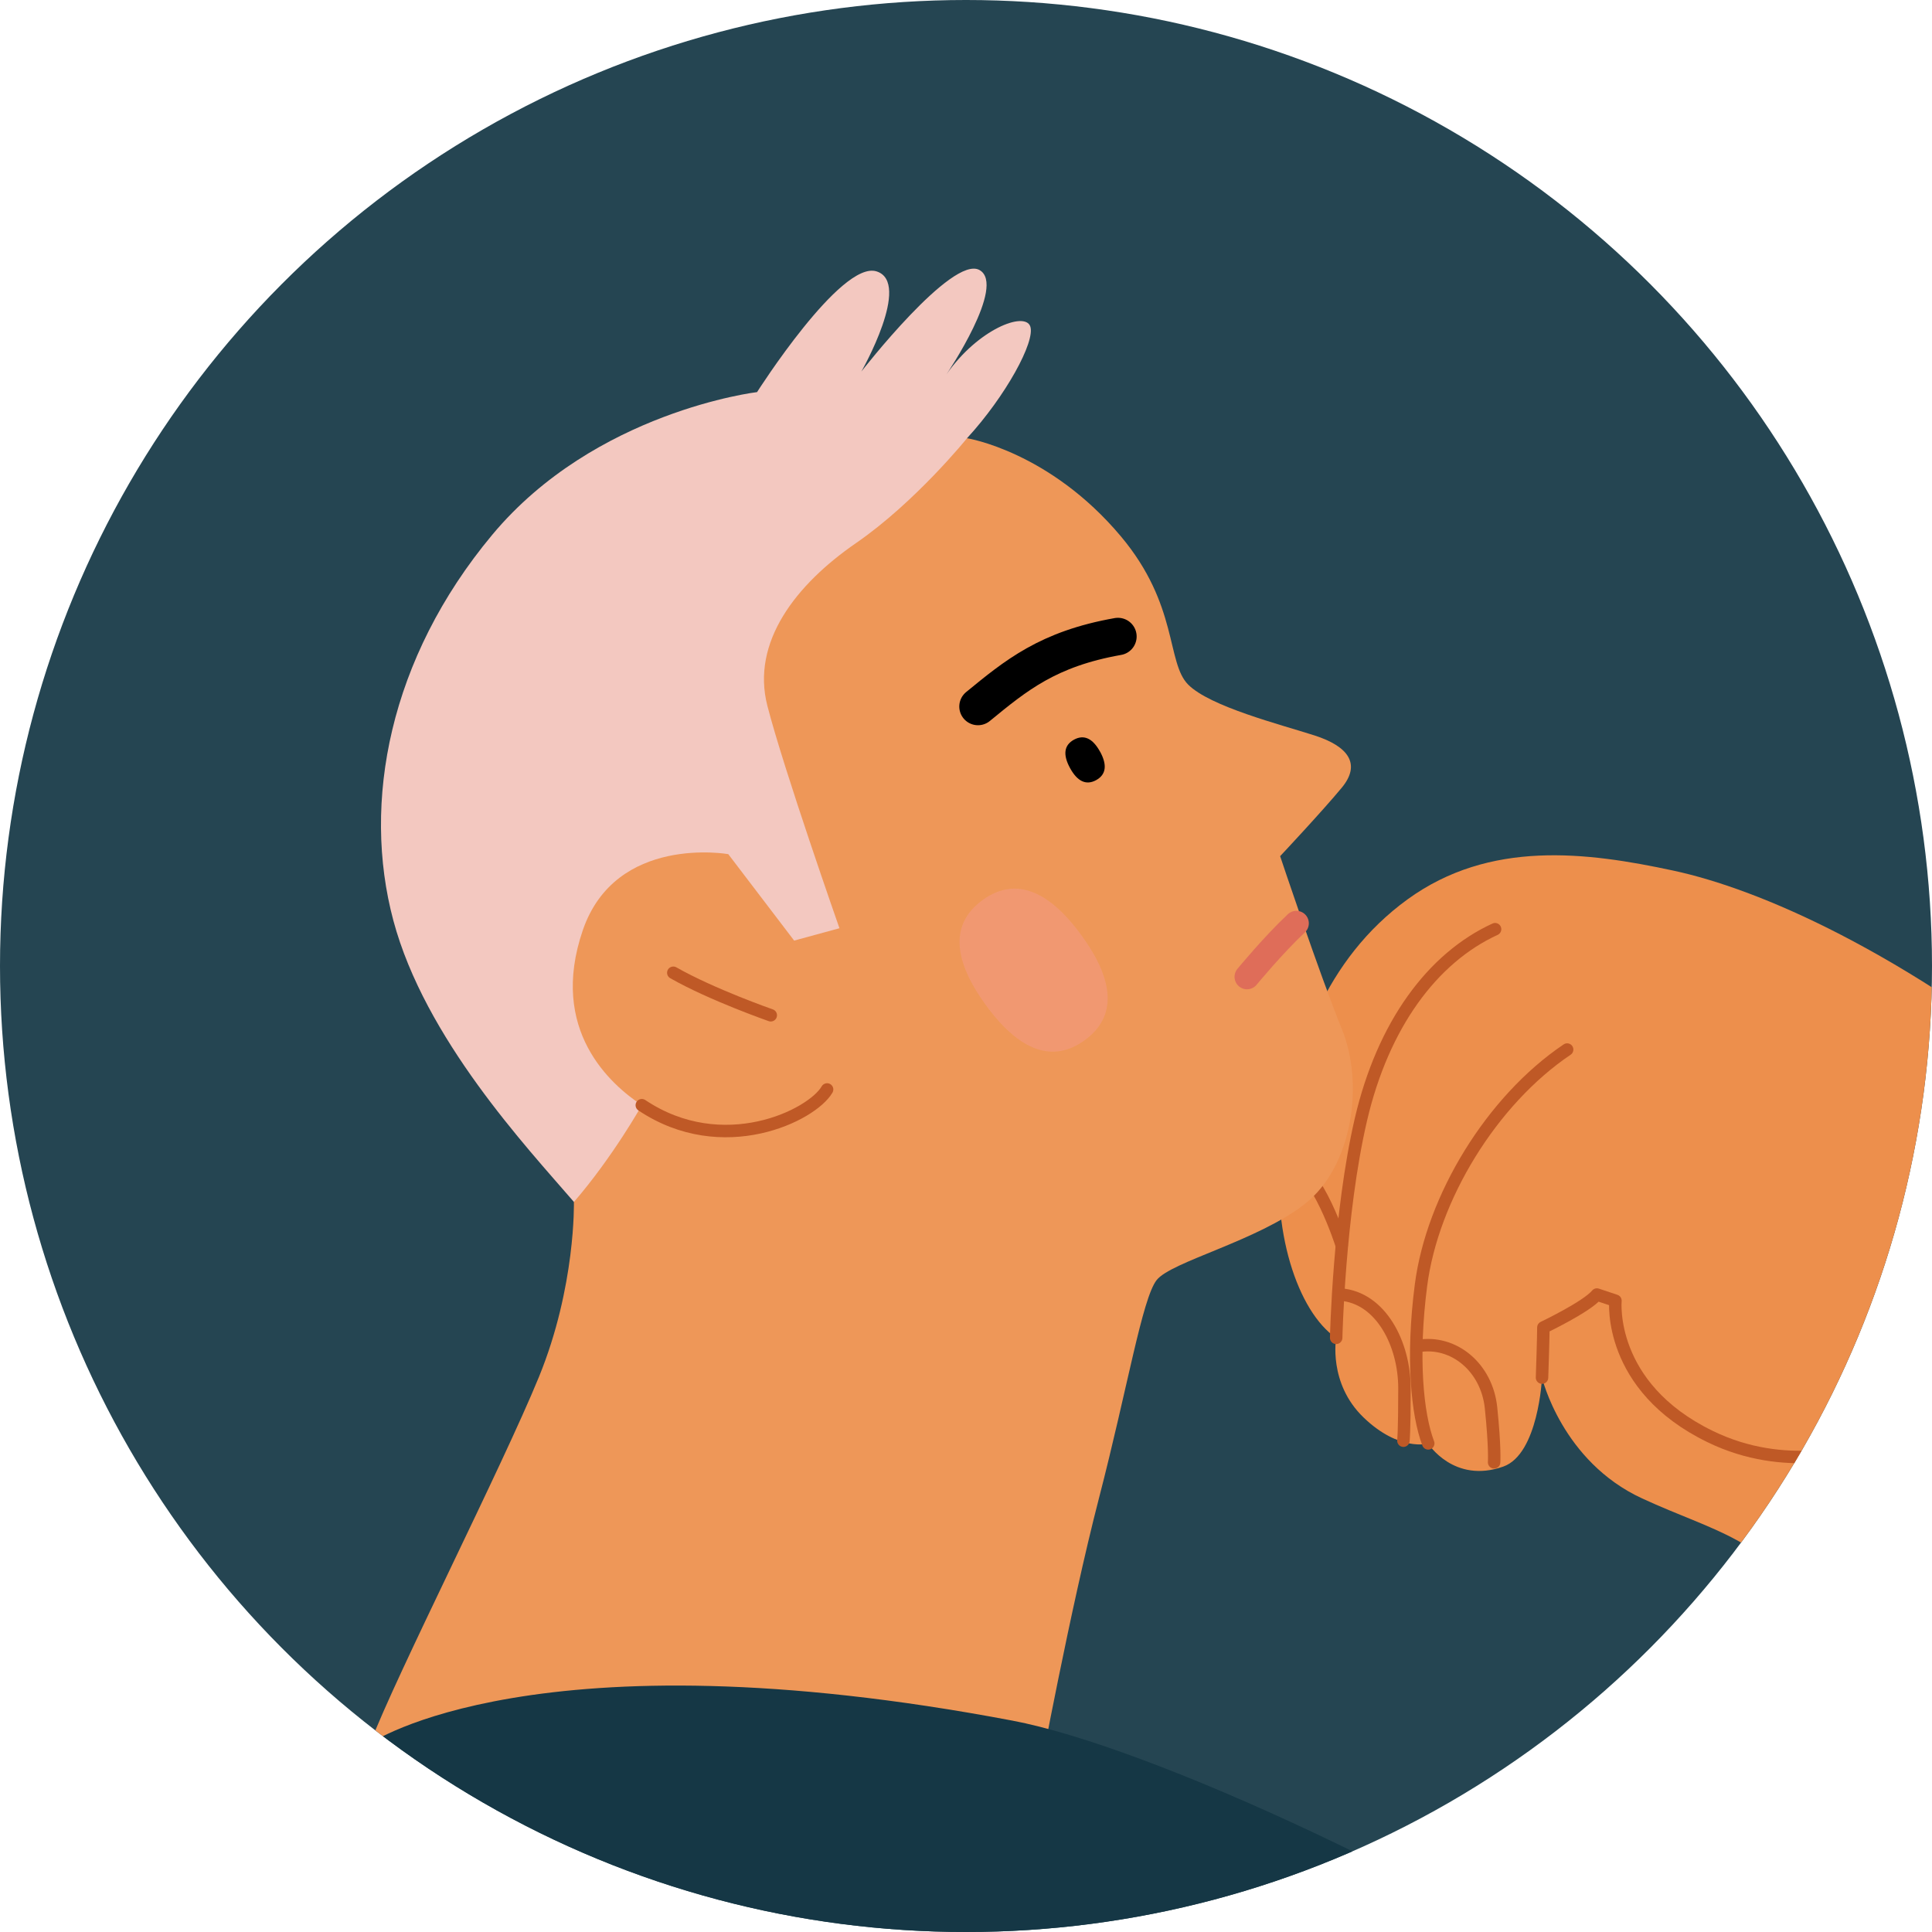 <?xml version="1.0" encoding="UTF-8"?>
<svg xmlns="http://www.w3.org/2000/svg" xmlns:xlink="http://www.w3.org/1999/xlink" version="1.1" viewBox="0 0 200 200">
  <!-- Generator: Adobe Illustrator 29.0.0, SVG Export Plug-In . SVG Version: 2.1.0 Build 186)  -->
  <defs>
    <style>
      .st0 {
        stroke-width: 3.44px;
      }

      .st0, .st1, .st2, .st3, .st4 {
        fill: none;
        stroke-linecap: round;
        stroke-linejoin: round;
      }

      .st0, .st1, .st4 {
        stroke: #000;
      }

      .st1 {
        stroke-width: 3.87px;
      }

      .st5 {
        fill: #edada2;
      }

      .st2 {
        stroke: #bf5926;
        stroke-width: 1.29px;
      }

      .st6 {
        fill: #ed8f4c;
      }

      .st3 {
        stroke: #df6d59;
        stroke-width: 2.58px;
      }

      .st7 {
        mix-blend-mode: multiply;
        opacity: .54;
      }

      .st8 {
        fill: #254552;
      }

      .st9 {
        fill: #153745;
      }

      .st10 {
        isolation: isolate;
      }

      .st11 {
        fill: #f3c8c0;
      }

      .st12 {
        fill: #f49a86;
      }

      .st4 {
        stroke-width: .86px;
      }

      .st13 {
        fill: #ee9758;
      }

      .st14 {
        fill: #cfceb3;
      }

      .st15 {
        clip-path: url(#clippath);
      }
    </style>
    <clipPath id="clippath">
      <circle class="st8" cx="100" cy="100" r="100"/>
    </clipPath>
  </defs>
  <g class="st10">
    <g id="_レイヤー_1" data-name="レイヤー_1">
      <g>
        <circle class="st8" cx="100" cy="100" r="100"/>
        <g class="st15">
          <g>
            <path class="st5" d="M239.9,329.86c-28.77,4.48-97.17,5.11-97.17,5.11v-54.98l97.17,49.87Z"/>
            <g>
              <path class="st6" d="M295.42,274.56c19.5-2.24,51.46,1.6,65.85,9.27,14.38,7.67,28.77,24.29,32.92,34.52,4.16,10.23,9.27,19.18,2.56,27.17,0,0,.64,9.27-5.75,11.51s-10.55-4.79-13.43-10.87c-2.88-6.07-6.71-13.75-6.71-13.75l-26.21-13.75s20.14,13.11,23.65,19.18c3.52,6.07,6.39,9.91,1.92,17.26-4.48,7.35-16.94-1.92-24.61-7.99-7.67-6.07-24.61-7.99-38.68-14.38l-40.92-.96,29.41-57.22Z"/>
              <path class="st2" d="M348.48,348.4c1.6-8.31,7.67-11.83,14.06-7.03,6.39,4.79,8.31,9.27,8.31,9.27"/>
              <path class="st2" d="M396.75,345.52c-6.07-17.58-10.23-32.29-36.12-44.75"/>
              <path class="st2" d="M392.27,334.65c-8.63,2.88-6.39,17.58-3.84,22.06"/>
              <path class="st2" d="M395.15,324.1c-3.2,3.84-3.2,7.67-3.2,7.67"/>
              <path class="st2" d="M344.64,318.67c-6.39-3.52-7.35-6.39-7.35-6.39"/>
            </g>
            <g>
              <path class="st6" d="M272.29,169.18c-16.2-18.11-40.06-42.19-57.75-56.47-17.69-14.28-32.39-20.67-41.34-22.59-8.95-1.92-18.97-3.2-27.49,2.98-8.52,6.18-11.93,15.98-13.07,25.08-1.14,9.09,1.7,17.62,5.68,20.32,0,0-.85,4.69,2.84,8.24,3.69,3.55,6.68,2.7,6.68,2.7,0,0,2.66,4.19,7.78,2.38,3.64-1.29,4.01-9.2,4.01-9.2,0,0,2.06,8.67,10.37,12.5,7.67,3.54,12.5,3.98,18.04,12.08,5.54,8.1,25.01,39.07,25.01,39.07l59.24-37.08Z"/>
              <path class="st2" d="M159.63,142.61c.14-4.12.14-5.19.14-5.19,0,0,4.48-2.13,5.54-3.41l1.92.64s-.86,8.88,9.8,14.06c7.88,3.84,15.13,1.28,15.13,1.28"/>
              <path class="st2" d="M162.23,108.65c-7.81,5.26-13.96,15.34-15.13,24.4-.97,7.47-.39,13.39.75,16.37"/>
              <path class="st2" d="M154.77,96.19c-6.5,2.98-11.61,9.91-13.89,19.71s-2.56,22.59-2.56,22.59"/>
              <path class="st2" d="M146.78,139.34c3.73-.64,7.14,2.24,7.57,6.39s.32,5.65.32,5.65"/>
              <path class="st2" d="M138.78,134.01c4.16.32,6.61,5.11,6.61,9.7s-.11,5.43-.11,5.43"/>
              <path class="st2" d="M133.56,120.48c2.77.32,5.33,8.42,5.33,8.42"/>
            </g>
            <g>
              <path class="st11" d="M100.11,45.36c3.98-4.33,7.1-10.02,6.54-11.58-.57-1.56-5.4.28-8.67,4.97,0,0,6.25-9.23,3.41-10.8-2.84-1.56-12.22,10.51-12.22,10.51,0,0,5.26-9.23,1.56-10.37-3.69-1.14-12.36,12.5-12.36,12.5,0,0-16.76,1.99-27.42,14.78-10.66,12.79-13.5,27.7-10.23,39.92,3.27,12.22,13.78,23.44,18.68,29.12,4.9,5.68,34.59-15.2,34.59-15.2l6.54-49.01-.43-14.85Z"/>
              <path class="st13" d="M100.11,45.36s-5.33,6.61-11.51,10.87c-6.18,4.26-10.87,10.23-9.16,16.84,1.7,6.61,7.46,23.02,7.46,23.02l-4.69,1.28-6.82-8.95s-11.65-2.06-15.06,7.88c-3.55,10.37,2.91,15.98,6.11,18.11,0,0-2.98,5.33-7.03,10.02,0,0,.21,8.74-3.62,18.11-3.84,9.38-14.7,30.69-17.47,37.93,0,0,10.65-5.33,25.36-5.33s38.57,5.97,43.9,8.74c0,0,3.2-17.26,6.18-28.77,2.98-11.51,4.48-20.67,5.97-22.59,1.49-1.92,10.44-4.05,15.34-7.88,4.9-3.84,6.18-12.36,3.84-18.11-2.34-5.75-6.39-17.9-6.39-17.9,0,0,4.4-4.69,6.39-7.1,1.99-2.42.71-4.26-2.84-5.4-3.55-1.14-10.8-2.98-13.07-5.26s-.99-8.22-6.96-15.34c-7.39-8.81-15.91-10.16-15.91-10.16Z"/>
              <path d="M113.88,77.81c.76,1.39.62,2.38-.41,2.95-1.03.56-1.94.14-2.7-1.25-.76-1.39-.62-2.38.41-2.94,1.03-.56,1.94-.14,2.7,1.25Z"/>
              <path class="st1" d="M115.73,65.89c-7.25,1.28-10.56,4.03-14.49,7.25"/>
              <g class="st7">
                <path class="st12" d="M112.29,107.68c-3.28,2.39-6.74,1.17-10.24-3.64-3.5-4.81-3.62-8.47-.34-10.86,3.28-2.39,6.74-1.17,10.24,3.64,3.5,4.81,3.62,8.47.34,10.86Z"/>
              </g>
              <path class="st3" d="M134.2,95.58c-2.42,2.27-5.11,5.54-5.11,5.54"/>
              <path class="st2" d="M66.44,114.41c8.38,5.61,17.62,1.07,19.18-1.63"/>
              <path class="st2" d="M69.7,100.7c3.98,2.27,10.09,4.4,10.09,4.4"/>
            </g>
            <path class="st9" d="M179.81,214.35c11.14,7.32,21.28,13.7,29.6,18.81.06,21.25-13.44,66.4-29.57,90.13-18.92-6.55-32.56-13.32-32.84-13.46.11.29,7.34,18.68,10.65,35.8,5.12,26.42,6.4,59.24,6.4,59.24,0,0-12.79,3.84-43.47,4.26-30.69.43-65.64-2.13-65.64-2.13,0,0-23.44-78.42-31.54-121.89-8.1-43.47,1.7-82.26,14.92-104.64,0,0,17.05-11.72,66.49-2.35,13.8,2.62,45.18,16.62,75.01,36.23Z"/>
            <path class="st14" d="M316.19,282.55c-5.7,26.86-22.97,41.29-43.01,48l-16.39,3.81c-6.38.9-12.81,1.2-19.03,1.04-19.66-.53-40.93-6.22-57.93-12.11,16.13-23.72,29.64-68.87,29.57-90.13,13.78,8.46,22.6,13.46,22.82,13.58l-19.17-40.49s3.41-15.34,22.16-27.28c18.75-11.93,37.08-9.8,37.08-9.8,0,0,5.97,2.98,19.61,23.44,13.64,20.46,32.51,51.17,24.29,89.93Z"/>
            <path class="st4" d="M232.23,246.74c23.87,8.53,46.89,18.76,53.71,28.56"/>
            <path class="st4" d="M259.08,256.55c12.79.85,22.16,4.69,27.28,6.82"/>
            <path class="st4" d="M146.99,309.83c-16.63-7.25-33.67-17.9-45.18-26"/>
            <path class="st4" d="M117.15,305.99c13.21,7.67,31.11,10.66,31.11,10.66"/>
            <path class="st0" d="M182.68,404.34v-39.94c0-17.13,13.89-31.02,31.02-31.02h92.26"/>
          </g>
        </g>
      </g>
    </g>
  </g>
</svg>